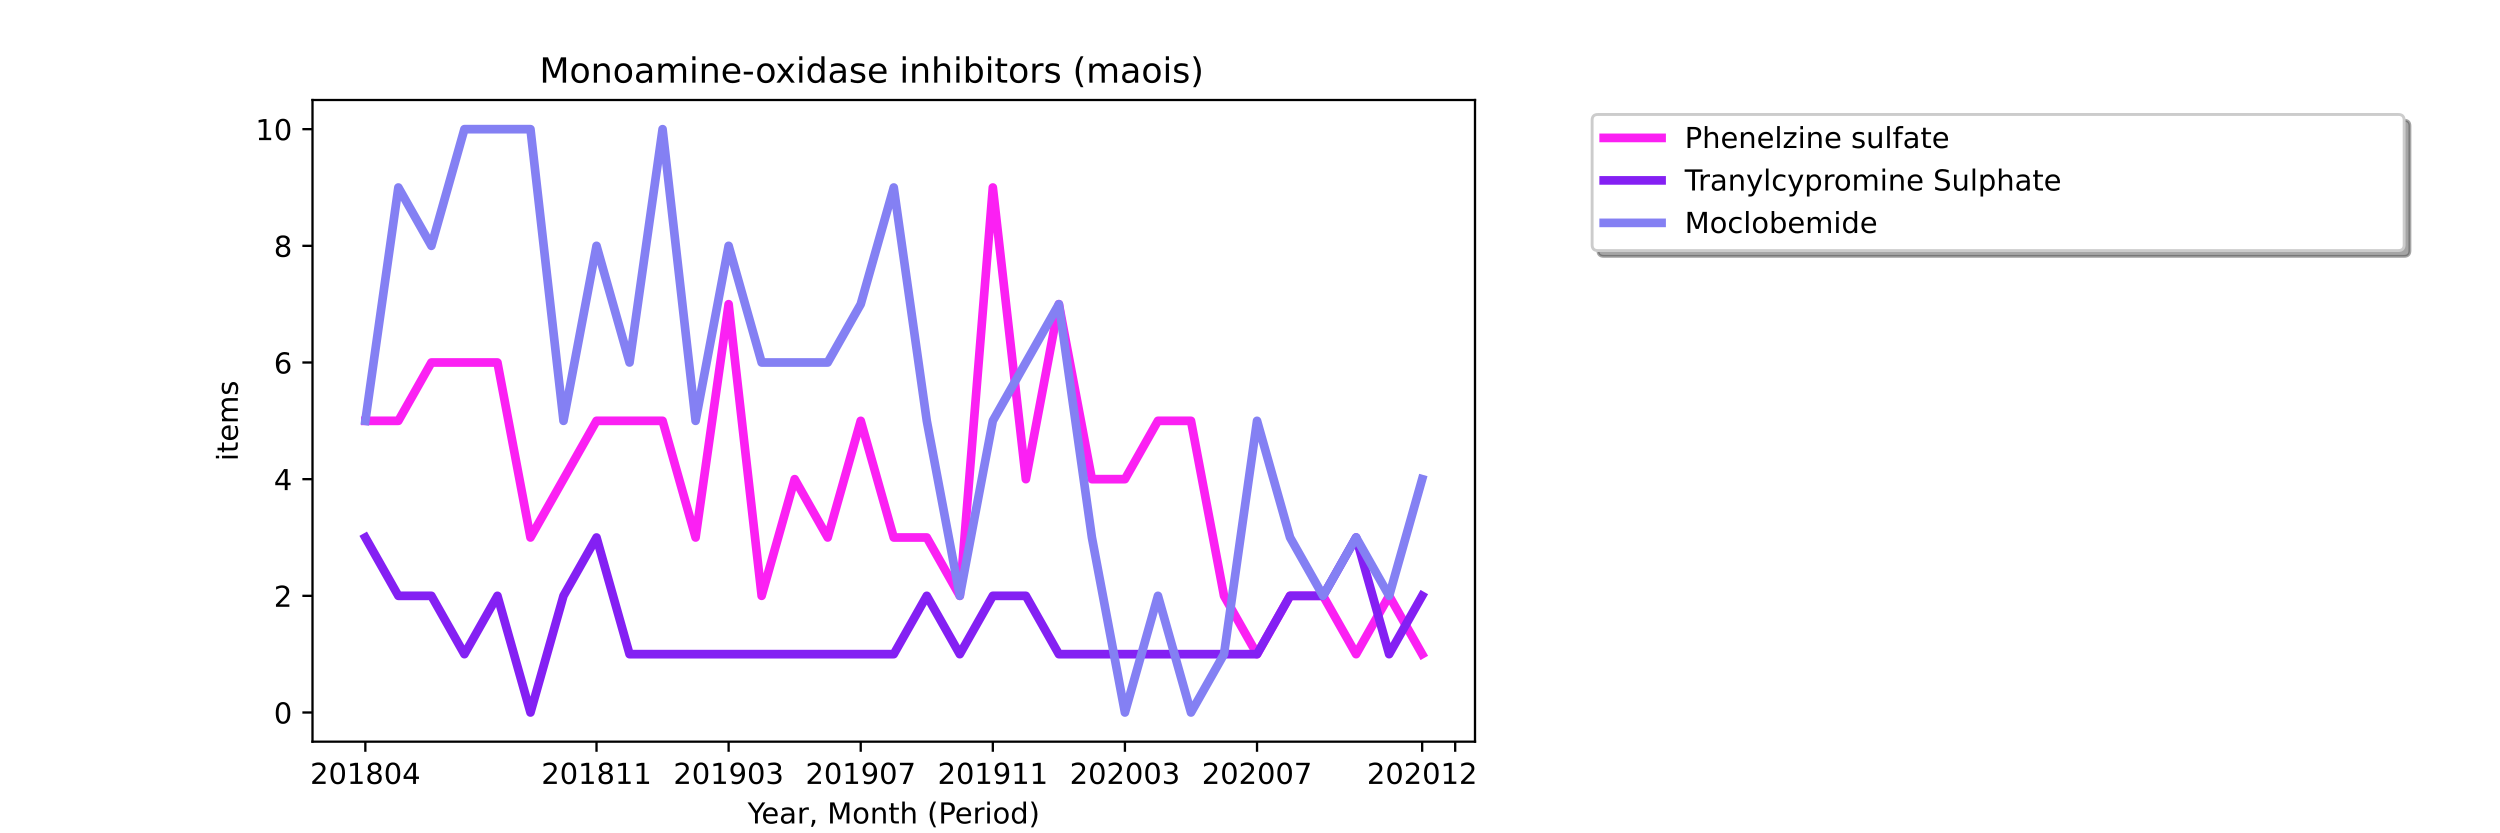 <?xml version="1.0" encoding="utf-8" standalone="no"?>
<!DOCTYPE svg PUBLIC "-//W3C//DTD SVG 1.1//EN"
  "http://www.w3.org/Graphics/SVG/1.1/DTD/svg11.dtd">
<!-- Created with matplotlib (https://matplotlib.org/) -->
<svg height="288pt" version="1.1" viewBox="0 0 864 288" width="864pt" xmlns="http://www.w3.org/2000/svg" xmlns:xlink="http://www.w3.org/1999/xlink">
 <defs>
  <style type="text/css">*{stroke-linecap:butt;stroke-linejoin:round;}</style>
 </defs>
 <g id="figure_1">
  <g id="patch_1">
   <path d="M 0 288 
L 864 288 
L 864 0 
L 0 0 
z
" style="fill:#ffffff;"/>
  </g>
  <g id="axes_1">
   <g id="patch_2">
    <path d="M 108 256.32 
L 509.76 256.32 
L 509.76 34.56 
L 108 34.56 
z
" style="fill:#ffffff;"/>
   </g>
   <g id="matplotlib.axis_1">
    <g id="xtick_1">
     <g id="line2d_1">
      <defs>
       <path d="M 0 0 
L 0 3.5 
" id="m34ca59241b" style="stroke:#000000;stroke-width:0.8;"/>
      </defs>
      <g>
       <use style="stroke:#000000;stroke-width:0.8;" x="126.262" xlink:href="#m34ca59241b" y="256.32"/>
      </g>
     </g>
     <g id="text_1">
      <!-- 201804 -->
      <g transform="translate(107.174 270.918)scale(0.1 -0.1)">
       <defs>
        <path d="M 19.188 8.297 
L 53.609 8.297 
L 53.609 0 
L 7.328 0 
L 7.328 8.297 
Q 12.938 14.109 22.625 23.891 
Q 32.328 33.688 34.812 36.531 
Q 39.547 41.844 41.422 45.531 
Q 43.312 49.219 43.312 52.781 
Q 43.312 58.594 39.234 62.25 
Q 35.156 65.922 28.609 65.922 
Q 23.969 65.922 18.812 64.312 
Q 13.672 62.703 7.812 59.422 
L 7.812 69.391 
Q 13.766 71.781 18.938 73 
Q 24.125 74.219 28.422 74.219 
Q 39.75 74.219 46.484 68.547 
Q 53.219 62.891 53.219 53.422 
Q 53.219 48.922 51.531 44.891 
Q 49.859 40.875 45.406 35.406 
Q 44.188 33.984 37.641 27.219 
Q 31.109 20.453 19.188 8.297 
z
" id="DejaVuSans-50"/>
        <path d="M 31.781 66.406 
Q 24.172 66.406 20.328 58.906 
Q 16.5 51.422 16.5 36.375 
Q 16.5 21.391 20.328 13.891 
Q 24.172 6.391 31.781 6.391 
Q 39.453 6.391 43.281 13.891 
Q 47.125 21.391 47.125 36.375 
Q 47.125 51.422 43.281 58.906 
Q 39.453 66.406 31.781 66.406 
z
M 31.781 74.219 
Q 44.047 74.219 50.516 64.516 
Q 56.984 54.828 56.984 36.375 
Q 56.984 17.969 50.516 8.266 
Q 44.047 -1.422 31.781 -1.422 
Q 19.531 -1.422 13.062 8.266 
Q 6.594 17.969 6.594 36.375 
Q 6.594 54.828 13.062 64.516 
Q 19.531 74.219 31.781 74.219 
z
" id="DejaVuSans-48"/>
        <path d="M 12.406 8.297 
L 28.516 8.297 
L 28.516 63.922 
L 10.984 60.406 
L 10.984 69.391 
L 28.422 72.906 
L 38.281 72.906 
L 38.281 8.297 
L 54.391 8.297 
L 54.391 0 
L 12.406 0 
z
" id="DejaVuSans-49"/>
        <path d="M 31.781 34.625 
Q 24.75 34.625 20.719 30.859 
Q 16.703 27.094 16.703 20.516 
Q 16.703 13.922 20.719 10.156 
Q 24.75 6.391 31.781 6.391 
Q 38.812 6.391 42.859 10.172 
Q 46.922 13.969 46.922 20.516 
Q 46.922 27.094 42.891 30.859 
Q 38.875 34.625 31.781 34.625 
z
M 21.922 38.812 
Q 15.578 40.375 12.031 44.719 
Q 8.5 49.078 8.5 55.328 
Q 8.5 64.062 14.719 69.141 
Q 20.953 74.219 31.781 74.219 
Q 42.672 74.219 48.875 69.141 
Q 55.078 64.062 55.078 55.328 
Q 55.078 49.078 51.531 44.719 
Q 48 40.375 41.703 38.812 
Q 48.828 37.156 52.797 32.312 
Q 56.781 27.484 56.781 20.516 
Q 56.781 9.906 50.312 4.234 
Q 43.844 -1.422 31.781 -1.422 
Q 19.734 -1.422 13.25 4.234 
Q 6.781 9.906 6.781 20.516 
Q 6.781 27.484 10.781 32.312 
Q 14.797 37.156 21.922 38.812 
z
M 18.312 54.391 
Q 18.312 48.734 21.844 45.562 
Q 25.391 42.391 31.781 42.391 
Q 38.141 42.391 41.719 45.562 
Q 45.312 48.734 45.312 54.391 
Q 45.312 60.062 41.719 63.234 
Q 38.141 66.406 31.781 66.406 
Q 25.391 66.406 21.844 63.234 
Q 18.312 60.062 18.312 54.391 
z
" id="DejaVuSans-56"/>
        <path d="M 37.797 64.312 
L 12.891 25.391 
L 37.797 25.391 
z
M 35.203 72.906 
L 47.609 72.906 
L 47.609 25.391 
L 58.016 25.391 
L 58.016 17.188 
L 47.609 17.188 
L 47.609 0 
L 37.797 0 
L 37.797 17.188 
L 4.891 17.188 
L 4.891 26.703 
z
" id="DejaVuSans-52"/>
       </defs>
       <use xlink:href="#DejaVuSans-50"/>
       <use x="63.623" xlink:href="#DejaVuSans-48"/>
       <use x="127.246" xlink:href="#DejaVuSans-49"/>
       <use x="190.869" xlink:href="#DejaVuSans-56"/>
       <use x="254.492" xlink:href="#DejaVuSans-48"/>
       <use x="318.115" xlink:href="#DejaVuSans-52"/>
      </g>
     </g>
    </g>
    <g id="xtick_2">
     <g id="line2d_2">
      <g>
       <use style="stroke:#000000;stroke-width:0.8;" x="206.157" xlink:href="#m34ca59241b" y="256.32"/>
      </g>
     </g>
     <g id="text_2">
      <!-- 201811 -->
      <g transform="translate(187.07 270.918)scale(0.1 -0.1)">
       <use xlink:href="#DejaVuSans-50"/>
       <use x="63.623" xlink:href="#DejaVuSans-48"/>
       <use x="127.246" xlink:href="#DejaVuSans-49"/>
       <use x="190.869" xlink:href="#DejaVuSans-56"/>
       <use x="254.492" xlink:href="#DejaVuSans-49"/>
       <use x="318.115" xlink:href="#DejaVuSans-49"/>
      </g>
     </g>
    </g>
    <g id="xtick_3">
     <g id="line2d_3">
      <g>
       <use style="stroke:#000000;stroke-width:0.8;" x="251.812" xlink:href="#m34ca59241b" y="256.32"/>
      </g>
     </g>
     <g id="text_3">
      <!-- 201903 -->
      <g transform="translate(232.724 270.918)scale(0.1 -0.1)">
       <defs>
        <path d="M 10.984 1.516 
L 10.984 10.5 
Q 14.703 8.734 18.5 7.812 
Q 22.312 6.891 25.984 6.891 
Q 35.75 6.891 40.891 13.453 
Q 46.047 20.016 46.781 33.406 
Q 43.953 29.203 39.594 26.953 
Q 35.25 24.703 29.984 24.703 
Q 19.047 24.703 12.672 31.312 
Q 6.297 37.938 6.297 49.422 
Q 6.297 60.641 12.938 67.422 
Q 19.578 74.219 30.609 74.219 
Q 43.266 74.219 49.922 64.516 
Q 56.594 54.828 56.594 36.375 
Q 56.594 19.141 48.406 8.859 
Q 40.234 -1.422 26.422 -1.422 
Q 22.703 -1.422 18.891 -0.688 
Q 15.094 0.047 10.984 1.516 
z
M 30.609 32.422 
Q 37.25 32.422 41.125 36.953 
Q 45.016 41.5 45.016 49.422 
Q 45.016 57.281 41.125 61.844 
Q 37.25 66.406 30.609 66.406 
Q 23.969 66.406 20.094 61.844 
Q 16.219 57.281 16.219 49.422 
Q 16.219 41.5 20.094 36.953 
Q 23.969 32.422 30.609 32.422 
z
" id="DejaVuSans-57"/>
        <path d="M 40.578 39.312 
Q 47.656 37.797 51.625 33 
Q 55.609 28.219 55.609 21.188 
Q 55.609 10.406 48.188 4.484 
Q 40.766 -1.422 27.094 -1.422 
Q 22.516 -1.422 17.656 -0.516 
Q 12.797 0.391 7.625 2.203 
L 7.625 11.719 
Q 11.719 9.328 16.594 8.109 
Q 21.484 6.891 26.812 6.891 
Q 36.078 6.891 40.938 10.547 
Q 45.797 14.203 45.797 21.188 
Q 45.797 27.641 41.281 31.266 
Q 36.766 34.906 28.719 34.906 
L 20.219 34.906 
L 20.219 43.016 
L 29.109 43.016 
Q 36.375 43.016 40.234 45.922 
Q 44.094 48.828 44.094 54.297 
Q 44.094 59.906 40.109 62.906 
Q 36.141 65.922 28.719 65.922 
Q 24.656 65.922 20.016 65.031 
Q 15.375 64.156 9.812 62.312 
L 9.812 71.094 
Q 15.438 72.656 20.344 73.438 
Q 25.25 74.219 29.594 74.219 
Q 40.828 74.219 47.359 69.109 
Q 53.906 64.016 53.906 55.328 
Q 53.906 49.266 50.438 45.094 
Q 46.969 40.922 40.578 39.312 
z
" id="DejaVuSans-51"/>
       </defs>
       <use xlink:href="#DejaVuSans-50"/>
       <use x="63.623" xlink:href="#DejaVuSans-48"/>
       <use x="127.246" xlink:href="#DejaVuSans-49"/>
       <use x="190.869" xlink:href="#DejaVuSans-57"/>
       <use x="254.492" xlink:href="#DejaVuSans-48"/>
       <use x="318.115" xlink:href="#DejaVuSans-51"/>
      </g>
     </g>
    </g>
    <g id="xtick_4">
     <g id="line2d_4">
      <g>
       <use style="stroke:#000000;stroke-width:0.8;" x="297.466" xlink:href="#m34ca59241b" y="256.32"/>
      </g>
     </g>
     <g id="text_4">
      <!-- 201907 -->
      <g transform="translate(278.379 270.918)scale(0.1 -0.1)">
       <defs>
        <path d="M 8.203 72.906 
L 55.078 72.906 
L 55.078 68.703 
L 28.609 0 
L 18.312 0 
L 43.219 64.594 
L 8.203 64.594 
z
" id="DejaVuSans-55"/>
       </defs>
       <use xlink:href="#DejaVuSans-50"/>
       <use x="63.623" xlink:href="#DejaVuSans-48"/>
       <use x="127.246" xlink:href="#DejaVuSans-49"/>
       <use x="190.869" xlink:href="#DejaVuSans-57"/>
       <use x="254.492" xlink:href="#DejaVuSans-48"/>
       <use x="318.115" xlink:href="#DejaVuSans-55"/>
      </g>
     </g>
    </g>
    <g id="xtick_5">
     <g id="line2d_5">
      <g>
       <use style="stroke:#000000;stroke-width:0.8;" x="343.121" xlink:href="#m34ca59241b" y="256.32"/>
      </g>
     </g>
     <g id="text_5">
      <!-- 201911 -->
      <g transform="translate(324.033 270.918)scale(0.1 -0.1)">
       <use xlink:href="#DejaVuSans-50"/>
       <use x="63.623" xlink:href="#DejaVuSans-48"/>
       <use x="127.246" xlink:href="#DejaVuSans-49"/>
       <use x="190.869" xlink:href="#DejaVuSans-57"/>
       <use x="254.492" xlink:href="#DejaVuSans-49"/>
       <use x="318.115" xlink:href="#DejaVuSans-49"/>
      </g>
     </g>
    </g>
    <g id="xtick_6">
     <g id="line2d_6">
      <g>
       <use style="stroke:#000000;stroke-width:0.8;" x="388.775" xlink:href="#m34ca59241b" y="256.32"/>
      </g>
     </g>
     <g id="text_6">
      <!-- 202003 -->
      <g transform="translate(369.688 270.918)scale(0.1 -0.1)">
       <use xlink:href="#DejaVuSans-50"/>
       <use x="63.623" xlink:href="#DejaVuSans-48"/>
       <use x="127.246" xlink:href="#DejaVuSans-50"/>
       <use x="190.869" xlink:href="#DejaVuSans-48"/>
       <use x="254.492" xlink:href="#DejaVuSans-48"/>
       <use x="318.115" xlink:href="#DejaVuSans-51"/>
      </g>
     </g>
    </g>
    <g id="xtick_7">
     <g id="line2d_7">
      <g>
       <use style="stroke:#000000;stroke-width:0.8;" x="434.43" xlink:href="#m34ca59241b" y="256.32"/>
      </g>
     </g>
     <g id="text_7">
      <!-- 202007 -->
      <g transform="translate(415.342 270.918)scale(0.1 -0.1)">
       <use xlink:href="#DejaVuSans-50"/>
       <use x="63.623" xlink:href="#DejaVuSans-48"/>
       <use x="127.246" xlink:href="#DejaVuSans-50"/>
       <use x="190.869" xlink:href="#DejaVuSans-48"/>
       <use x="254.492" xlink:href="#DejaVuSans-48"/>
       <use x="318.115" xlink:href="#DejaVuSans-55"/>
      </g>
     </g>
    </g>
    <g id="xtick_8">
     <g id="line2d_8">
      <g>
       <use style="stroke:#000000;stroke-width:0.8;" x="491.498" xlink:href="#m34ca59241b" y="256.32"/>
      </g>
     </g>
     <g id="text_8">
      <!-- 202012 -->
      <g transform="translate(472.411 270.918)scale(0.1 -0.1)">
       <use xlink:href="#DejaVuSans-50"/>
       <use x="63.623" xlink:href="#DejaVuSans-48"/>
       <use x="127.246" xlink:href="#DejaVuSans-50"/>
       <use x="190.869" xlink:href="#DejaVuSans-48"/>
       <use x="254.492" xlink:href="#DejaVuSans-49"/>
       <use x="318.115" xlink:href="#DejaVuSans-50"/>
      </g>
     </g>
    </g>
    <g id="xtick_9">
     <g id="line2d_9">
      <g>
       <use style="stroke:#000000;stroke-width:0.8;" x="502.912" xlink:href="#m34ca59241b" y="256.32"/>
      </g>
     </g>
    </g>
    <g id="text_9">
     <!-- Year, Month (Period) -->
     <g transform="translate(258.364 284.597)scale(0.1 -0.1)">
      <defs>
       <path d="M -0.203 72.906 
L 10.406 72.906 
L 30.609 42.922 
L 50.688 72.906 
L 61.281 72.906 
L 35.5 34.719 
L 35.5 0 
L 25.594 0 
L 25.594 34.719 
z
" id="DejaVuSans-89"/>
       <path d="M 56.203 29.594 
L 56.203 25.203 
L 14.891 25.203 
Q 15.484 15.922 20.484 11.062 
Q 25.484 6.203 34.422 6.203 
Q 39.594 6.203 44.453 7.469 
Q 49.312 8.734 54.109 11.281 
L 54.109 2.781 
Q 49.266 0.734 44.188 -0.344 
Q 39.109 -1.422 33.891 -1.422 
Q 20.797 -1.422 13.156 6.188 
Q 5.516 13.812 5.516 26.812 
Q 5.516 40.234 12.766 48.109 
Q 20.016 56 32.328 56 
Q 43.359 56 49.781 48.891 
Q 56.203 41.797 56.203 29.594 
z
M 47.219 32.234 
Q 47.125 39.594 43.094 43.984 
Q 39.062 48.391 32.422 48.391 
Q 24.906 48.391 20.391 44.141 
Q 15.875 39.891 15.188 32.172 
z
" id="DejaVuSans-101"/>
       <path d="M 34.281 27.484 
Q 23.391 27.484 19.188 25 
Q 14.984 22.516 14.984 16.5 
Q 14.984 11.719 18.141 8.906 
Q 21.297 6.109 26.703 6.109 
Q 34.188 6.109 38.703 11.406 
Q 43.219 16.703 43.219 25.484 
L 43.219 27.484 
z
M 52.203 31.203 
L 52.203 0 
L 43.219 0 
L 43.219 8.297 
Q 40.141 3.328 35.547 0.953 
Q 30.953 -1.422 24.312 -1.422 
Q 15.922 -1.422 10.953 3.297 
Q 6 8.016 6 15.922 
Q 6 25.141 12.172 29.828 
Q 18.359 34.516 30.609 34.516 
L 43.219 34.516 
L 43.219 35.406 
Q 43.219 41.609 39.141 45 
Q 35.062 48.391 27.688 48.391 
Q 23 48.391 18.547 47.266 
Q 14.109 46.141 10.016 43.891 
L 10.016 52.203 
Q 14.938 54.109 19.578 55.047 
Q 24.219 56 28.609 56 
Q 40.484 56 46.344 49.844 
Q 52.203 43.703 52.203 31.203 
z
" id="DejaVuSans-97"/>
       <path d="M 41.109 46.297 
Q 39.594 47.172 37.812 47.578 
Q 36.031 48 33.891 48 
Q 26.266 48 22.188 43.047 
Q 18.109 38.094 18.109 28.812 
L 18.109 0 
L 9.078 0 
L 9.078 54.688 
L 18.109 54.688 
L 18.109 46.188 
Q 20.953 51.172 25.484 53.578 
Q 30.031 56 36.531 56 
Q 37.453 56 38.578 55.875 
Q 39.703 55.766 41.062 55.516 
z
" id="DejaVuSans-114"/>
       <path d="M 11.719 12.406 
L 22.016 12.406 
L 22.016 4 
L 14.016 -11.625 
L 7.719 -11.625 
L 11.719 4 
z
" id="DejaVuSans-44"/>
       <path id="DejaVuSans-32"/>
       <path d="M 9.812 72.906 
L 24.516 72.906 
L 43.109 23.297 
L 61.812 72.906 
L 76.516 72.906 
L 76.516 0 
L 66.891 0 
L 66.891 64.016 
L 48.094 14.016 
L 38.188 14.016 
L 19.391 64.016 
L 19.391 0 
L 9.812 0 
z
" id="DejaVuSans-77"/>
       <path d="M 30.609 48.391 
Q 23.391 48.391 19.188 42.75 
Q 14.984 37.109 14.984 27.297 
Q 14.984 17.484 19.156 11.844 
Q 23.344 6.203 30.609 6.203 
Q 37.797 6.203 41.984 11.859 
Q 46.188 17.531 46.188 27.297 
Q 46.188 37.016 41.984 42.703 
Q 37.797 48.391 30.609 48.391 
z
M 30.609 56 
Q 42.328 56 49.016 48.375 
Q 55.719 40.766 55.719 27.297 
Q 55.719 13.875 49.016 6.219 
Q 42.328 -1.422 30.609 -1.422 
Q 18.844 -1.422 12.172 6.219 
Q 5.516 13.875 5.516 27.297 
Q 5.516 40.766 12.172 48.375 
Q 18.844 56 30.609 56 
z
" id="DejaVuSans-111"/>
       <path d="M 54.891 33.016 
L 54.891 0 
L 45.906 0 
L 45.906 32.719 
Q 45.906 40.484 42.875 44.328 
Q 39.844 48.188 33.797 48.188 
Q 26.516 48.188 22.312 43.547 
Q 18.109 38.922 18.109 30.906 
L 18.109 0 
L 9.078 0 
L 9.078 54.688 
L 18.109 54.688 
L 18.109 46.188 
Q 21.344 51.125 25.703 53.562 
Q 30.078 56 35.797 56 
Q 45.219 56 50.047 50.172 
Q 54.891 44.344 54.891 33.016 
z
" id="DejaVuSans-110"/>
       <path d="M 18.312 70.219 
L 18.312 54.688 
L 36.812 54.688 
L 36.812 47.703 
L 18.312 47.703 
L 18.312 18.016 
Q 18.312 11.328 20.141 9.422 
Q 21.969 7.516 27.594 7.516 
L 36.812 7.516 
L 36.812 0 
L 27.594 0 
Q 17.188 0 13.234 3.875 
Q 9.281 7.766 9.281 18.016 
L 9.281 47.703 
L 2.688 47.703 
L 2.688 54.688 
L 9.281 54.688 
L 9.281 70.219 
z
" id="DejaVuSans-116"/>
       <path d="M 54.891 33.016 
L 54.891 0 
L 45.906 0 
L 45.906 32.719 
Q 45.906 40.484 42.875 44.328 
Q 39.844 48.188 33.797 48.188 
Q 26.516 48.188 22.312 43.547 
Q 18.109 38.922 18.109 30.906 
L 18.109 0 
L 9.078 0 
L 9.078 75.984 
L 18.109 75.984 
L 18.109 46.188 
Q 21.344 51.125 25.703 53.562 
Q 30.078 56 35.797 56 
Q 45.219 56 50.047 50.172 
Q 54.891 44.344 54.891 33.016 
z
" id="DejaVuSans-104"/>
       <path d="M 31 75.875 
Q 24.469 64.656 21.281 53.656 
Q 18.109 42.672 18.109 31.391 
Q 18.109 20.125 21.312 9.062 
Q 24.516 -2 31 -13.188 
L 23.188 -13.188 
Q 15.875 -1.703 12.234 9.375 
Q 8.594 20.453 8.594 31.391 
Q 8.594 42.281 12.203 53.312 
Q 15.828 64.359 23.188 75.875 
z
" id="DejaVuSans-40"/>
       <path d="M 19.672 64.797 
L 19.672 37.406 
L 32.078 37.406 
Q 38.969 37.406 42.719 40.969 
Q 46.484 44.531 46.484 51.125 
Q 46.484 57.672 42.719 61.234 
Q 38.969 64.797 32.078 64.797 
z
M 9.812 72.906 
L 32.078 72.906 
Q 44.344 72.906 50.609 67.359 
Q 56.891 61.812 56.891 51.125 
Q 56.891 40.328 50.609 34.812 
Q 44.344 29.297 32.078 29.297 
L 19.672 29.297 
L 19.672 0 
L 9.812 0 
z
" id="DejaVuSans-80"/>
       <path d="M 9.422 54.688 
L 18.406 54.688 
L 18.406 0 
L 9.422 0 
z
M 9.422 75.984 
L 18.406 75.984 
L 18.406 64.594 
L 9.422 64.594 
z
" id="DejaVuSans-105"/>
       <path d="M 45.406 46.391 
L 45.406 75.984 
L 54.391 75.984 
L 54.391 0 
L 45.406 0 
L 45.406 8.203 
Q 42.578 3.328 38.25 0.953 
Q 33.938 -1.422 27.875 -1.422 
Q 17.969 -1.422 11.734 6.484 
Q 5.516 14.406 5.516 27.297 
Q 5.516 40.188 11.734 48.094 
Q 17.969 56 27.875 56 
Q 33.938 56 38.25 53.625 
Q 42.578 51.266 45.406 46.391 
z
M 14.797 27.297 
Q 14.797 17.391 18.875 11.75 
Q 22.953 6.109 30.078 6.109 
Q 37.203 6.109 41.297 11.75 
Q 45.406 17.391 45.406 27.297 
Q 45.406 37.203 41.297 42.844 
Q 37.203 48.484 30.078 48.484 
Q 22.953 48.484 18.875 42.844 
Q 14.797 37.203 14.797 27.297 
z
" id="DejaVuSans-100"/>
       <path d="M 8.016 75.875 
L 15.828 75.875 
Q 23.141 64.359 26.781 53.312 
Q 30.422 42.281 30.422 31.391 
Q 30.422 20.453 26.781 9.375 
Q 23.141 -1.703 15.828 -13.188 
L 8.016 -13.188 
Q 14.5 -2 17.703 9.062 
Q 20.906 20.125 20.906 31.391 
Q 20.906 42.672 17.703 53.656 
Q 14.5 64.656 8.016 75.875 
z
" id="DejaVuSans-41"/>
      </defs>
      <use xlink:href="#DejaVuSans-89"/>
      <use x="47.834" xlink:href="#DejaVuSans-101"/>
      <use x="109.357" xlink:href="#DejaVuSans-97"/>
      <use x="170.637" xlink:href="#DejaVuSans-114"/>
      <use x="211.75" xlink:href="#DejaVuSans-44"/>
      <use x="243.537" xlink:href="#DejaVuSans-32"/>
      <use x="275.324" xlink:href="#DejaVuSans-77"/>
      <use x="361.604" xlink:href="#DejaVuSans-111"/>
      <use x="422.785" xlink:href="#DejaVuSans-110"/>
      <use x="486.164" xlink:href="#DejaVuSans-116"/>
      <use x="525.373" xlink:href="#DejaVuSans-104"/>
      <use x="588.752" xlink:href="#DejaVuSans-32"/>
      <use x="620.539" xlink:href="#DejaVuSans-40"/>
      <use x="659.553" xlink:href="#DejaVuSans-80"/>
      <use x="716.23" xlink:href="#DejaVuSans-101"/>
      <use x="777.754" xlink:href="#DejaVuSans-114"/>
      <use x="818.867" xlink:href="#DejaVuSans-105"/>
      <use x="846.65" xlink:href="#DejaVuSans-111"/>
      <use x="907.832" xlink:href="#DejaVuSans-100"/>
      <use x="971.309" xlink:href="#DejaVuSans-41"/>
     </g>
    </g>
   </g>
   <g id="matplotlib.axis_2">
    <g id="ytick_1">
     <g id="line2d_10">
      <defs>
       <path d="M 0 0 
L -3.5 0 
" id="m2e16b918ae" style="stroke:#000000;stroke-width:0.8;"/>
      </defs>
      <g>
       <use style="stroke:#000000;stroke-width:0.8;" x="108" xlink:href="#m2e16b918ae" y="246.24"/>
      </g>
     </g>
     <g id="text_10">
      <!-- 0 -->
      <g transform="translate(94.638 250.039)scale(0.1 -0.1)">
       <use xlink:href="#DejaVuSans-48"/>
      </g>
     </g>
    </g>
    <g id="ytick_2">
     <g id="line2d_11">
      <g>
       <use style="stroke:#000000;stroke-width:0.8;" x="108" xlink:href="#m2e16b918ae" y="205.92"/>
      </g>
     </g>
     <g id="text_11">
      <!-- 2 -->
      <g transform="translate(94.638 209.719)scale(0.1 -0.1)">
       <use xlink:href="#DejaVuSans-50"/>
      </g>
     </g>
    </g>
    <g id="ytick_3">
     <g id="line2d_12">
      <g>
       <use style="stroke:#000000;stroke-width:0.8;" x="108" xlink:href="#m2e16b918ae" y="165.6"/>
      </g>
     </g>
     <g id="text_12">
      <!-- 4 -->
      <g transform="translate(94.638 169.399)scale(0.1 -0.1)">
       <use xlink:href="#DejaVuSans-52"/>
      </g>
     </g>
    </g>
    <g id="ytick_4">
     <g id="line2d_13">
      <g>
       <use style="stroke:#000000;stroke-width:0.8;" x="108" xlink:href="#m2e16b918ae" y="125.28"/>
      </g>
     </g>
     <g id="text_13">
      <!-- 6 -->
      <g transform="translate(94.638 129.079)scale(0.1 -0.1)">
       <defs>
        <path d="M 33.016 40.375 
Q 26.375 40.375 22.484 35.828 
Q 18.609 31.297 18.609 23.391 
Q 18.609 15.531 22.484 10.953 
Q 26.375 6.391 33.016 6.391 
Q 39.656 6.391 43.531 10.953 
Q 47.406 15.531 47.406 23.391 
Q 47.406 31.297 43.531 35.828 
Q 39.656 40.375 33.016 40.375 
z
M 52.594 71.297 
L 52.594 62.312 
Q 48.875 64.062 45.094 64.984 
Q 41.312 65.922 37.594 65.922 
Q 27.828 65.922 22.672 59.328 
Q 17.531 52.734 16.797 39.406 
Q 19.672 43.656 24.016 45.922 
Q 28.375 48.188 33.594 48.188 
Q 44.578 48.188 50.953 41.516 
Q 57.328 34.859 57.328 23.391 
Q 57.328 12.156 50.688 5.359 
Q 44.047 -1.422 33.016 -1.422 
Q 20.359 -1.422 13.672 8.266 
Q 6.984 17.969 6.984 36.375 
Q 6.984 53.656 15.188 63.938 
Q 23.391 74.219 37.203 74.219 
Q 40.922 74.219 44.703 73.484 
Q 48.484 72.75 52.594 71.297 
z
" id="DejaVuSans-54"/>
       </defs>
       <use xlink:href="#DejaVuSans-54"/>
      </g>
     </g>
    </g>
    <g id="ytick_5">
     <g id="line2d_14">
      <g>
       <use style="stroke:#000000;stroke-width:0.8;" x="108" xlink:href="#m2e16b918ae" y="84.96"/>
      </g>
     </g>
     <g id="text_14">
      <!-- 8 -->
      <g transform="translate(94.638 88.759)scale(0.1 -0.1)">
       <use xlink:href="#DejaVuSans-56"/>
      </g>
     </g>
    </g>
    <g id="ytick_6">
     <g id="line2d_15">
      <g>
       <use style="stroke:#000000;stroke-width:0.8;" x="108" xlink:href="#m2e16b918ae" y="44.64"/>
      </g>
     </g>
     <g id="text_15">
      <!-- 10 -->
      <g transform="translate(88.275 48.439)scale(0.1 -0.1)">
       <use xlink:href="#DejaVuSans-49"/>
       <use x="63.623" xlink:href="#DejaVuSans-48"/>
      </g>
     </g>
    </g>
    <g id="text_16">
     <!-- items -->
     <g transform="translate(82.195 159.341)rotate(-90)scale(0.1 -0.1)">
      <defs>
       <path d="M 52 44.188 
Q 55.375 50.25 60.062 53.125 
Q 64.75 56 71.094 56 
Q 79.641 56 84.281 50.016 
Q 88.922 44.047 88.922 33.016 
L 88.922 0 
L 79.891 0 
L 79.891 32.719 
Q 79.891 40.578 77.094 44.375 
Q 74.312 48.188 68.609 48.188 
Q 61.625 48.188 57.562 43.547 
Q 53.516 38.922 53.516 30.906 
L 53.516 0 
L 44.484 0 
L 44.484 32.719 
Q 44.484 40.625 41.703 44.406 
Q 38.922 48.188 33.109 48.188 
Q 26.219 48.188 22.156 43.531 
Q 18.109 38.875 18.109 30.906 
L 18.109 0 
L 9.078 0 
L 9.078 54.688 
L 18.109 54.688 
L 18.109 46.188 
Q 21.188 51.219 25.484 53.609 
Q 29.781 56 35.688 56 
Q 41.656 56 45.828 52.969 
Q 50 49.953 52 44.188 
z
" id="DejaVuSans-109"/>
       <path d="M 44.281 53.078 
L 44.281 44.578 
Q 40.484 46.531 36.375 47.5 
Q 32.281 48.484 27.875 48.484 
Q 21.188 48.484 17.844 46.438 
Q 14.5 44.391 14.5 40.281 
Q 14.5 37.156 16.891 35.375 
Q 19.281 33.594 26.516 31.984 
L 29.594 31.297 
Q 39.156 29.25 43.188 25.516 
Q 47.219 21.781 47.219 15.094 
Q 47.219 7.469 41.188 3.016 
Q 35.156 -1.422 24.609 -1.422 
Q 20.219 -1.422 15.453 -0.562 
Q 10.688 0.297 5.422 2 
L 5.422 11.281 
Q 10.406 8.688 15.234 7.391 
Q 20.062 6.109 24.812 6.109 
Q 31.156 6.109 34.562 8.281 
Q 37.984 10.453 37.984 14.406 
Q 37.984 18.062 35.516 20.016 
Q 33.062 21.969 24.703 23.781 
L 21.578 24.516 
Q 13.234 26.266 9.516 29.906 
Q 5.812 33.547 5.812 39.891 
Q 5.812 47.609 11.281 51.797 
Q 16.75 56 26.812 56 
Q 31.781 56 36.172 55.266 
Q 40.578 54.547 44.281 53.078 
z
" id="DejaVuSans-115"/>
      </defs>
      <use xlink:href="#DejaVuSans-105"/>
      <use x="27.783" xlink:href="#DejaVuSans-116"/>
      <use x="66.992" xlink:href="#DejaVuSans-101"/>
      <use x="128.516" xlink:href="#DejaVuSans-109"/>
      <use x="225.928" xlink:href="#DejaVuSans-115"/>
     </g>
    </g>
   </g>
   <g id="line2d_16">
    <path clip-path="url(#p2e1d9bcf0e)" d="M 126.262 145.44 
L 137.675 145.44 
L 149.089 125.28 
L 160.503 125.28 
L 171.916 125.28 
L 183.33 185.76 
L 194.744 165.6 
L 206.157 145.44 
L 217.571 145.44 
L 228.985 145.44 
L 240.398 185.76 
L 251.812 105.12 
L 263.225 205.92 
L 274.639 165.6 
L 286.053 185.76 
L 297.466 145.44 
L 308.88 185.76 
L 320.294 185.76 
L 331.707 205.92 
L 343.121 64.8 
L 354.535 165.6 
L 365.948 105.12 
L 377.362 165.6 
L 388.775 165.6 
L 400.189 145.44 
L 411.603 145.44 
L 423.016 205.92 
L 434.43 226.08 
L 445.844 205.92 
L 457.257 205.92 
L 468.671 226.08 
L 480.085 205.92 
L 491.498 226.08 
" style="fill:none;stroke:#fb20f3;stroke-linecap:square;stroke-width:3;"/>
   </g>
   <g id="line2d_17">
    <path clip-path="url(#p2e1d9bcf0e)" d="M 126.262 185.76 
L 137.675 205.92 
L 149.089 205.92 
L 160.503 226.08 
L 171.916 205.92 
L 183.33 246.24 
L 194.744 205.92 
L 206.157 185.76 
L 217.571 226.08 
L 228.985 226.08 
L 240.398 226.08 
L 251.812 226.08 
L 263.225 226.08 
L 274.639 226.08 
L 286.053 226.08 
L 297.466 226.08 
L 308.88 226.08 
L 320.294 205.92 
L 331.707 226.08 
L 343.121 205.92 
L 354.535 205.92 
L 365.948 226.08 
L 377.362 226.08 
L 388.775 226.08 
L 400.189 226.08 
L 411.603 226.08 
L 423.016 226.08 
L 434.43 226.08 
L 445.844 205.92 
L 457.257 205.92 
L 468.671 185.76 
L 480.085 226.08 
L 491.498 205.92 
" style="fill:none;stroke:#8420f3;stroke-linecap:square;stroke-width:3;"/>
   </g>
   <g id="line2d_18">
    <path clip-path="url(#p2e1d9bcf0e)" d="M 126.262 145.44 
L 137.675 64.8 
L 149.089 84.96 
L 160.503 44.64 
L 171.916 44.64 
L 183.33 44.64 
L 194.744 145.44 
L 206.157 84.96 
L 217.571 125.28 
L 228.985 44.64 
L 240.398 145.44 
L 251.812 84.96 
L 263.225 125.28 
L 274.639 125.28 
L 286.053 125.28 
L 297.466 105.12 
L 308.88 64.8 
L 320.294 145.44 
L 331.707 205.92 
L 343.121 145.44 
L 354.535 125.28 
L 365.948 105.12 
L 377.362 185.76 
L 388.775 246.24 
L 400.189 205.92 
L 411.603 246.24 
L 423.016 226.08 
L 434.43 145.44 
L 445.844 185.76 
L 457.257 205.92 
L 468.671 185.76 
L 480.085 205.92 
L 491.498 165.6 
" style="fill:none;stroke:#8480f3;stroke-linecap:square;stroke-width:3;"/>
   </g>
   <g id="patch_3">
    <path d="M 108 256.32 
L 108 34.56 
" style="fill:none;stroke:#000000;stroke-linecap:square;stroke-linejoin:miter;stroke-width:0.8;"/>
   </g>
   <g id="patch_4">
    <path d="M 509.76 256.32 
L 509.76 34.56 
" style="fill:none;stroke:#000000;stroke-linecap:square;stroke-linejoin:miter;stroke-width:0.8;"/>
   </g>
   <g id="patch_5">
    <path d="M 108 256.32 
L 509.76 256.32 
" style="fill:none;stroke:#000000;stroke-linecap:square;stroke-linejoin:miter;stroke-width:0.8;"/>
   </g>
   <g id="patch_6">
    <path d="M 108 34.56 
L 509.76 34.56 
" style="fill:none;stroke:#000000;stroke-linecap:square;stroke-linejoin:miter;stroke-width:0.8;"/>
   </g>
   <g id="text_17">
    <!-- Monoamine-oxidase inhibitors (maois)     -->
    <g transform="translate(186.455 28.56)scale(0.12 -0.12)">
     <defs>
      <path d="M 4.891 31.391 
L 31.203 31.391 
L 31.203 23.391 
L 4.891 23.391 
z
" id="DejaVuSans-45"/>
      <path d="M 54.891 54.688 
L 35.109 28.078 
L 55.906 0 
L 45.312 0 
L 29.391 21.484 
L 13.484 0 
L 2.875 0 
L 24.125 28.609 
L 4.688 54.688 
L 15.281 54.688 
L 29.781 35.203 
L 44.281 54.688 
z
" id="DejaVuSans-120"/>
      <path d="M 48.688 27.297 
Q 48.688 37.203 44.609 42.844 
Q 40.531 48.484 33.406 48.484 
Q 26.266 48.484 22.188 42.844 
Q 18.109 37.203 18.109 27.297 
Q 18.109 17.391 22.188 11.75 
Q 26.266 6.109 33.406 6.109 
Q 40.531 6.109 44.609 11.75 
Q 48.688 17.391 48.688 27.297 
z
M 18.109 46.391 
Q 20.953 51.266 25.266 53.625 
Q 29.594 56 35.594 56 
Q 45.562 56 51.781 48.094 
Q 58.016 40.188 58.016 27.297 
Q 58.016 14.406 51.781 6.484 
Q 45.562 -1.422 35.594 -1.422 
Q 29.594 -1.422 25.266 0.953 
Q 20.953 3.328 18.109 8.203 
L 18.109 0 
L 9.078 0 
L 9.078 75.984 
L 18.109 75.984 
z
" id="DejaVuSans-98"/>
     </defs>
     <use xlink:href="#DejaVuSans-77"/>
     <use x="86.279" xlink:href="#DejaVuSans-111"/>
     <use x="147.461" xlink:href="#DejaVuSans-110"/>
     <use x="210.84" xlink:href="#DejaVuSans-111"/>
     <use x="272.021" xlink:href="#DejaVuSans-97"/>
     <use x="333.301" xlink:href="#DejaVuSans-109"/>
     <use x="430.713" xlink:href="#DejaVuSans-105"/>
     <use x="458.496" xlink:href="#DejaVuSans-110"/>
     <use x="521.875" xlink:href="#DejaVuSans-101"/>
     <use x="583.398" xlink:href="#DejaVuSans-45"/>
     <use x="621.357" xlink:href="#DejaVuSans-111"/>
     <use x="679.414" xlink:href="#DejaVuSans-120"/>
     <use x="738.594" xlink:href="#DejaVuSans-105"/>
     <use x="766.377" xlink:href="#DejaVuSans-100"/>
     <use x="829.854" xlink:href="#DejaVuSans-97"/>
     <use x="891.133" xlink:href="#DejaVuSans-115"/>
     <use x="943.232" xlink:href="#DejaVuSans-101"/>
     <use x="1004.756" xlink:href="#DejaVuSans-32"/>
     <use x="1036.543" xlink:href="#DejaVuSans-105"/>
     <use x="1064.326" xlink:href="#DejaVuSans-110"/>
     <use x="1127.705" xlink:href="#DejaVuSans-104"/>
     <use x="1191.084" xlink:href="#DejaVuSans-105"/>
     <use x="1218.867" xlink:href="#DejaVuSans-98"/>
     <use x="1282.344" xlink:href="#DejaVuSans-105"/>
     <use x="1310.127" xlink:href="#DejaVuSans-116"/>
     <use x="1349.336" xlink:href="#DejaVuSans-111"/>
     <use x="1410.518" xlink:href="#DejaVuSans-114"/>
     <use x="1451.631" xlink:href="#DejaVuSans-115"/>
     <use x="1503.73" xlink:href="#DejaVuSans-32"/>
     <use x="1535.518" xlink:href="#DejaVuSans-40"/>
     <use x="1574.531" xlink:href="#DejaVuSans-109"/>
     <use x="1671.943" xlink:href="#DejaVuSans-97"/>
     <use x="1733.223" xlink:href="#DejaVuSans-111"/>
     <use x="1794.404" xlink:href="#DejaVuSans-105"/>
     <use x="1822.188" xlink:href="#DejaVuSans-115"/>
     <use x="1874.287" xlink:href="#DejaVuSans-41"/>
     <use x="1913.301" xlink:href="#DejaVuSans-32"/>
     <use x="1945.088" xlink:href="#DejaVuSans-32"/>
     <use x="1976.875" xlink:href="#DejaVuSans-32"/>
     <use x="2008.662" xlink:href="#DejaVuSans-32"/>
    </g>
   </g>
   <g id="legend_1">
    <g id="patch_7">
     <path d="M 554.238 88.594 
L 830.866 88.594 
Q 832.866 88.594 832.866 86.594 
L 832.866 43.56 
Q 832.866 41.56 830.866 41.56 
L 554.238 41.56 
Q 552.238 41.56 552.238 43.56 
L 552.238 86.594 
Q 552.238 88.594 554.238 88.594 
z
" style="fill:#4c4c4c;opacity:0.5;stroke:#4c4c4c;stroke-linejoin:miter;"/>
    </g>
    <g id="patch_8">
     <path d="M 552.238 86.594 
L 828.866 86.594 
Q 830.866 86.594 830.866 84.594 
L 830.866 41.56 
Q 830.866 39.56 828.866 39.56 
L 552.238 39.56 
Q 550.238 39.56 550.238 41.56 
L 550.238 84.594 
Q 550.238 86.594 552.238 86.594 
z
" style="fill:#ffffff;stroke:#cccccc;stroke-linejoin:miter;"/>
    </g>
    <g id="line2d_19">
     <path d="M 554.238 47.658 
L 574.238 47.658 
" style="fill:none;stroke:#fb20f3;stroke-linecap:square;stroke-width:3;"/>
    </g>
    <g id="line2d_20"/>
    <g id="text_18">
     <!-- Phenelzine sulfate                                           -->
     <g transform="translate(582.238 51.158)scale(0.1 -0.1)">
      <defs>
       <path d="M 9.422 75.984 
L 18.406 75.984 
L 18.406 0 
L 9.422 0 
z
" id="DejaVuSans-108"/>
       <path d="M 5.516 54.688 
L 48.188 54.688 
L 48.188 46.484 
L 14.406 7.172 
L 48.188 7.172 
L 48.188 0 
L 4.297 0 
L 4.297 8.203 
L 38.094 47.516 
L 5.516 47.516 
z
" id="DejaVuSans-122"/>
       <path d="M 8.5 21.578 
L 8.5 54.688 
L 17.484 54.688 
L 17.484 21.922 
Q 17.484 14.156 20.5 10.266 
Q 23.531 6.391 29.594 6.391 
Q 36.859 6.391 41.078 11.031 
Q 45.312 15.672 45.312 23.688 
L 45.312 54.688 
L 54.297 54.688 
L 54.297 0 
L 45.312 0 
L 45.312 8.406 
Q 42.047 3.422 37.719 1 
Q 33.406 -1.422 27.688 -1.422 
Q 18.266 -1.422 13.375 4.438 
Q 8.5 10.297 8.5 21.578 
z
M 31.109 56 
z
" id="DejaVuSans-117"/>
       <path d="M 37.109 75.984 
L 37.109 68.5 
L 28.516 68.5 
Q 23.688 68.5 21.797 66.547 
Q 19.922 64.594 19.922 59.516 
L 19.922 54.688 
L 34.719 54.688 
L 34.719 47.703 
L 19.922 47.703 
L 19.922 0 
L 10.891 0 
L 10.891 47.703 
L 2.297 47.703 
L 2.297 54.688 
L 10.891 54.688 
L 10.891 58.5 
Q 10.891 67.625 15.141 71.797 
Q 19.391 75.984 28.609 75.984 
z
" id="DejaVuSans-102"/>
      </defs>
      <use xlink:href="#DejaVuSans-80"/>
      <use x="60.303" xlink:href="#DejaVuSans-104"/>
      <use x="123.682" xlink:href="#DejaVuSans-101"/>
      <use x="185.205" xlink:href="#DejaVuSans-110"/>
      <use x="248.584" xlink:href="#DejaVuSans-101"/>
      <use x="310.107" xlink:href="#DejaVuSans-108"/>
      <use x="337.891" xlink:href="#DejaVuSans-122"/>
      <use x="390.381" xlink:href="#DejaVuSans-105"/>
      <use x="418.164" xlink:href="#DejaVuSans-110"/>
      <use x="481.543" xlink:href="#DejaVuSans-101"/>
      <use x="543.066" xlink:href="#DejaVuSans-32"/>
      <use x="574.854" xlink:href="#DejaVuSans-115"/>
      <use x="626.953" xlink:href="#DejaVuSans-117"/>
      <use x="690.332" xlink:href="#DejaVuSans-108"/>
      <use x="718.115" xlink:href="#DejaVuSans-102"/>
      <use x="753.32" xlink:href="#DejaVuSans-97"/>
      <use x="814.6" xlink:href="#DejaVuSans-116"/>
      <use x="853.809" xlink:href="#DejaVuSans-101"/>
      <use x="915.332" xlink:href="#DejaVuSans-32"/>
      <use x="947.119" xlink:href="#DejaVuSans-32"/>
      <use x="978.906" xlink:href="#DejaVuSans-32"/>
      <use x="1010.693" xlink:href="#DejaVuSans-32"/>
      <use x="1042.48" xlink:href="#DejaVuSans-32"/>
      <use x="1074.268" xlink:href="#DejaVuSans-32"/>
      <use x="1106.055" xlink:href="#DejaVuSans-32"/>
      <use x="1137.842" xlink:href="#DejaVuSans-32"/>
      <use x="1169.629" xlink:href="#DejaVuSans-32"/>
      <use x="1201.416" xlink:href="#DejaVuSans-32"/>
      <use x="1233.203" xlink:href="#DejaVuSans-32"/>
      <use x="1264.99" xlink:href="#DejaVuSans-32"/>
      <use x="1296.777" xlink:href="#DejaVuSans-32"/>
      <use x="1328.564" xlink:href="#DejaVuSans-32"/>
      <use x="1360.352" xlink:href="#DejaVuSans-32"/>
      <use x="1392.139" xlink:href="#DejaVuSans-32"/>
      <use x="1423.926" xlink:href="#DejaVuSans-32"/>
      <use x="1455.713" xlink:href="#DejaVuSans-32"/>
      <use x="1487.5" xlink:href="#DejaVuSans-32"/>
      <use x="1519.287" xlink:href="#DejaVuSans-32"/>
      <use x="1551.074" xlink:href="#DejaVuSans-32"/>
      <use x="1582.861" xlink:href="#DejaVuSans-32"/>
      <use x="1614.648" xlink:href="#DejaVuSans-32"/>
      <use x="1646.436" xlink:href="#DejaVuSans-32"/>
      <use x="1678.223" xlink:href="#DejaVuSans-32"/>
      <use x="1710.01" xlink:href="#DejaVuSans-32"/>
      <use x="1741.797" xlink:href="#DejaVuSans-32"/>
      <use x="1773.584" xlink:href="#DejaVuSans-32"/>
      <use x="1805.371" xlink:href="#DejaVuSans-32"/>
      <use x="1837.158" xlink:href="#DejaVuSans-32"/>
      <use x="1868.945" xlink:href="#DejaVuSans-32"/>
      <use x="1900.732" xlink:href="#DejaVuSans-32"/>
      <use x="1932.52" xlink:href="#DejaVuSans-32"/>
      <use x="1964.307" xlink:href="#DejaVuSans-32"/>
      <use x="1996.094" xlink:href="#DejaVuSans-32"/>
      <use x="2027.881" xlink:href="#DejaVuSans-32"/>
      <use x="2059.668" xlink:href="#DejaVuSans-32"/>
      <use x="2091.455" xlink:href="#DejaVuSans-32"/>
      <use x="2123.242" xlink:href="#DejaVuSans-32"/>
      <use x="2155.029" xlink:href="#DejaVuSans-32"/>
      <use x="2186.816" xlink:href="#DejaVuSans-32"/>
      <use x="2218.604" xlink:href="#DejaVuSans-32"/>
     </g>
    </g>
    <g id="line2d_21">
     <path d="M 554.238 62.337 
L 574.238 62.337 
" style="fill:none;stroke:#8420f3;stroke-linecap:square;stroke-width:3;"/>
    </g>
    <g id="line2d_22"/>
    <g id="text_19">
     <!-- Tranylcypromine Sulphate                                     -->
     <g transform="translate(582.238 65.837)scale(0.1 -0.1)">
      <defs>
       <path d="M -0.297 72.906 
L 61.375 72.906 
L 61.375 64.594 
L 35.5 64.594 
L 35.5 0 
L 25.594 0 
L 25.594 64.594 
L -0.297 64.594 
z
" id="DejaVuSans-84"/>
       <path d="M 32.172 -5.078 
Q 28.375 -14.844 24.75 -17.812 
Q 21.141 -20.797 15.094 -20.797 
L 7.906 -20.797 
L 7.906 -13.281 
L 13.188 -13.281 
Q 16.891 -13.281 18.938 -11.516 
Q 21 -9.766 23.484 -3.219 
L 25.094 0.875 
L 2.984 54.688 
L 12.5 54.688 
L 29.594 11.922 
L 46.688 54.688 
L 56.203 54.688 
z
" id="DejaVuSans-121"/>
       <path d="M 48.781 52.594 
L 48.781 44.188 
Q 44.969 46.297 41.141 47.344 
Q 37.312 48.391 33.406 48.391 
Q 24.656 48.391 19.812 42.844 
Q 14.984 37.312 14.984 27.297 
Q 14.984 17.281 19.812 11.734 
Q 24.656 6.203 33.406 6.203 
Q 37.312 6.203 41.141 7.25 
Q 44.969 8.297 48.781 10.406 
L 48.781 2.094 
Q 45.016 0.344 40.984 -0.531 
Q 36.969 -1.422 32.422 -1.422 
Q 20.062 -1.422 12.781 6.344 
Q 5.516 14.109 5.516 27.297 
Q 5.516 40.672 12.859 48.328 
Q 20.219 56 33.016 56 
Q 37.156 56 41.109 55.141 
Q 45.062 54.297 48.781 52.594 
z
" id="DejaVuSans-99"/>
       <path d="M 18.109 8.203 
L 18.109 -20.797 
L 9.078 -20.797 
L 9.078 54.688 
L 18.109 54.688 
L 18.109 46.391 
Q 20.953 51.266 25.266 53.625 
Q 29.594 56 35.594 56 
Q 45.562 56 51.781 48.094 
Q 58.016 40.188 58.016 27.297 
Q 58.016 14.406 51.781 6.484 
Q 45.562 -1.422 35.594 -1.422 
Q 29.594 -1.422 25.266 0.953 
Q 20.953 3.328 18.109 8.203 
z
M 48.688 27.297 
Q 48.688 37.203 44.609 42.844 
Q 40.531 48.484 33.406 48.484 
Q 26.266 48.484 22.188 42.844 
Q 18.109 37.203 18.109 27.297 
Q 18.109 17.391 22.188 11.75 
Q 26.266 6.109 33.406 6.109 
Q 40.531 6.109 44.609 11.75 
Q 48.688 17.391 48.688 27.297 
z
" id="DejaVuSans-112"/>
       <path d="M 53.516 70.516 
L 53.516 60.891 
Q 47.906 63.578 42.922 64.891 
Q 37.938 66.219 33.297 66.219 
Q 25.25 66.219 20.875 63.094 
Q 16.5 59.969 16.5 54.203 
Q 16.5 49.359 19.406 46.891 
Q 22.312 44.438 30.422 42.922 
L 36.375 41.703 
Q 47.406 39.594 52.656 34.297 
Q 57.906 29 57.906 20.125 
Q 57.906 9.516 50.797 4.047 
Q 43.703 -1.422 29.984 -1.422 
Q 24.812 -1.422 18.969 -0.25 
Q 13.141 0.922 6.891 3.219 
L 6.891 13.375 
Q 12.891 10.016 18.656 8.297 
Q 24.422 6.594 29.984 6.594 
Q 38.422 6.594 43.016 9.906 
Q 47.609 13.234 47.609 19.391 
Q 47.609 24.75 44.312 27.781 
Q 41.016 30.812 33.5 32.328 
L 27.484 33.5 
Q 16.453 35.688 11.516 40.375 
Q 6.594 45.062 6.594 53.422 
Q 6.594 63.094 13.406 68.656 
Q 20.219 74.219 32.172 74.219 
Q 37.312 74.219 42.625 73.281 
Q 47.953 72.359 53.516 70.516 
z
" id="DejaVuSans-83"/>
      </defs>
      <use xlink:href="#DejaVuSans-84"/>
      <use x="46.334" xlink:href="#DejaVuSans-114"/>
      <use x="87.447" xlink:href="#DejaVuSans-97"/>
      <use x="148.727" xlink:href="#DejaVuSans-110"/>
      <use x="212.105" xlink:href="#DejaVuSans-121"/>
      <use x="271.285" xlink:href="#DejaVuSans-108"/>
      <use x="299.068" xlink:href="#DejaVuSans-99"/>
      <use x="354.049" xlink:href="#DejaVuSans-121"/>
      <use x="413.229" xlink:href="#DejaVuSans-112"/>
      <use x="476.705" xlink:href="#DejaVuSans-114"/>
      <use x="515.568" xlink:href="#DejaVuSans-111"/>
      <use x="576.75" xlink:href="#DejaVuSans-109"/>
      <use x="674.162" xlink:href="#DejaVuSans-105"/>
      <use x="701.945" xlink:href="#DejaVuSans-110"/>
      <use x="765.324" xlink:href="#DejaVuSans-101"/>
      <use x="826.848" xlink:href="#DejaVuSans-32"/>
      <use x="858.635" xlink:href="#DejaVuSans-83"/>
      <use x="922.111" xlink:href="#DejaVuSans-117"/>
      <use x="985.49" xlink:href="#DejaVuSans-108"/>
      <use x="1013.273" xlink:href="#DejaVuSans-112"/>
      <use x="1076.75" xlink:href="#DejaVuSans-104"/>
      <use x="1140.129" xlink:href="#DejaVuSans-97"/>
      <use x="1201.408" xlink:href="#DejaVuSans-116"/>
      <use x="1240.617" xlink:href="#DejaVuSans-101"/>
      <use x="1302.141" xlink:href="#DejaVuSans-32"/>
      <use x="1333.928" xlink:href="#DejaVuSans-32"/>
      <use x="1365.715" xlink:href="#DejaVuSans-32"/>
      <use x="1397.502" xlink:href="#DejaVuSans-32"/>
      <use x="1429.289" xlink:href="#DejaVuSans-32"/>
      <use x="1461.076" xlink:href="#DejaVuSans-32"/>
      <use x="1492.863" xlink:href="#DejaVuSans-32"/>
      <use x="1524.65" xlink:href="#DejaVuSans-32"/>
      <use x="1556.438" xlink:href="#DejaVuSans-32"/>
      <use x="1588.225" xlink:href="#DejaVuSans-32"/>
      <use x="1620.012" xlink:href="#DejaVuSans-32"/>
      <use x="1651.799" xlink:href="#DejaVuSans-32"/>
      <use x="1683.586" xlink:href="#DejaVuSans-32"/>
      <use x="1715.373" xlink:href="#DejaVuSans-32"/>
      <use x="1747.16" xlink:href="#DejaVuSans-32"/>
      <use x="1778.947" xlink:href="#DejaVuSans-32"/>
      <use x="1810.734" xlink:href="#DejaVuSans-32"/>
      <use x="1842.521" xlink:href="#DejaVuSans-32"/>
      <use x="1874.309" xlink:href="#DejaVuSans-32"/>
      <use x="1906.096" xlink:href="#DejaVuSans-32"/>
      <use x="1937.883" xlink:href="#DejaVuSans-32"/>
      <use x="1969.67" xlink:href="#DejaVuSans-32"/>
      <use x="2001.457" xlink:href="#DejaVuSans-32"/>
      <use x="2033.244" xlink:href="#DejaVuSans-32"/>
      <use x="2065.031" xlink:href="#DejaVuSans-32"/>
      <use x="2096.818" xlink:href="#DejaVuSans-32"/>
      <use x="2128.605" xlink:href="#DejaVuSans-32"/>
      <use x="2160.393" xlink:href="#DejaVuSans-32"/>
      <use x="2192.18" xlink:href="#DejaVuSans-32"/>
      <use x="2223.967" xlink:href="#DejaVuSans-32"/>
      <use x="2255.754" xlink:href="#DejaVuSans-32"/>
      <use x="2287.541" xlink:href="#DejaVuSans-32"/>
      <use x="2319.328" xlink:href="#DejaVuSans-32"/>
      <use x="2351.115" xlink:href="#DejaVuSans-32"/>
      <use x="2382.902" xlink:href="#DejaVuSans-32"/>
      <use x="2414.689" xlink:href="#DejaVuSans-32"/>
     </g>
    </g>
    <g id="line2d_23">
     <path d="M 554.238 77.015 
L 574.238 77.015 
" style="fill:none;stroke:#8480f3;stroke-linecap:square;stroke-width:3;"/>
    </g>
    <g id="line2d_24"/>
    <g id="text_20">
     <!-- Moclobemide                                                  -->
     <g transform="translate(582.238 80.515)scale(0.1 -0.1)">
      <use xlink:href="#DejaVuSans-77"/>
      <use x="86.279" xlink:href="#DejaVuSans-111"/>
      <use x="147.461" xlink:href="#DejaVuSans-99"/>
      <use x="202.441" xlink:href="#DejaVuSans-108"/>
      <use x="230.225" xlink:href="#DejaVuSans-111"/>
      <use x="291.406" xlink:href="#DejaVuSans-98"/>
      <use x="354.883" xlink:href="#DejaVuSans-101"/>
      <use x="416.406" xlink:href="#DejaVuSans-109"/>
      <use x="513.818" xlink:href="#DejaVuSans-105"/>
      <use x="541.602" xlink:href="#DejaVuSans-100"/>
      <use x="605.078" xlink:href="#DejaVuSans-101"/>
      <use x="666.602" xlink:href="#DejaVuSans-32"/>
      <use x="698.389" xlink:href="#DejaVuSans-32"/>
      <use x="730.176" xlink:href="#DejaVuSans-32"/>
      <use x="761.963" xlink:href="#DejaVuSans-32"/>
      <use x="793.75" xlink:href="#DejaVuSans-32"/>
      <use x="825.537" xlink:href="#DejaVuSans-32"/>
      <use x="857.324" xlink:href="#DejaVuSans-32"/>
      <use x="889.111" xlink:href="#DejaVuSans-32"/>
      <use x="920.898" xlink:href="#DejaVuSans-32"/>
      <use x="952.686" xlink:href="#DejaVuSans-32"/>
      <use x="984.473" xlink:href="#DejaVuSans-32"/>
      <use x="1016.26" xlink:href="#DejaVuSans-32"/>
      <use x="1048.047" xlink:href="#DejaVuSans-32"/>
      <use x="1079.834" xlink:href="#DejaVuSans-32"/>
      <use x="1111.621" xlink:href="#DejaVuSans-32"/>
      <use x="1143.408" xlink:href="#DejaVuSans-32"/>
      <use x="1175.195" xlink:href="#DejaVuSans-32"/>
      <use x="1206.982" xlink:href="#DejaVuSans-32"/>
      <use x="1238.77" xlink:href="#DejaVuSans-32"/>
      <use x="1270.557" xlink:href="#DejaVuSans-32"/>
      <use x="1302.344" xlink:href="#DejaVuSans-32"/>
      <use x="1334.131" xlink:href="#DejaVuSans-32"/>
      <use x="1365.918" xlink:href="#DejaVuSans-32"/>
      <use x="1397.705" xlink:href="#DejaVuSans-32"/>
      <use x="1429.492" xlink:href="#DejaVuSans-32"/>
      <use x="1461.279" xlink:href="#DejaVuSans-32"/>
      <use x="1493.066" xlink:href="#DejaVuSans-32"/>
      <use x="1524.854" xlink:href="#DejaVuSans-32"/>
      <use x="1556.641" xlink:href="#DejaVuSans-32"/>
      <use x="1588.428" xlink:href="#DejaVuSans-32"/>
      <use x="1620.215" xlink:href="#DejaVuSans-32"/>
      <use x="1652.002" xlink:href="#DejaVuSans-32"/>
      <use x="1683.789" xlink:href="#DejaVuSans-32"/>
      <use x="1715.576" xlink:href="#DejaVuSans-32"/>
      <use x="1747.363" xlink:href="#DejaVuSans-32"/>
      <use x="1779.15" xlink:href="#DejaVuSans-32"/>
      <use x="1810.938" xlink:href="#DejaVuSans-32"/>
      <use x="1842.725" xlink:href="#DejaVuSans-32"/>
      <use x="1874.512" xlink:href="#DejaVuSans-32"/>
      <use x="1906.299" xlink:href="#DejaVuSans-32"/>
      <use x="1938.086" xlink:href="#DejaVuSans-32"/>
      <use x="1969.873" xlink:href="#DejaVuSans-32"/>
      <use x="2001.66" xlink:href="#DejaVuSans-32"/>
      <use x="2033.447" xlink:href="#DejaVuSans-32"/>
      <use x="2065.234" xlink:href="#DejaVuSans-32"/>
      <use x="2097.021" xlink:href="#DejaVuSans-32"/>
      <use x="2128.809" xlink:href="#DejaVuSans-32"/>
      <use x="2160.596" xlink:href="#DejaVuSans-32"/>
      <use x="2192.383" xlink:href="#DejaVuSans-32"/>
     </g>
    </g>
   </g>
  </g>
 </g>
 <defs>
  <clipPath id="p2e1d9bcf0e">
   <rect height="221.76" width="401.76" x="108" y="34.56"/>
  </clipPath>
 </defs>
</svg>
